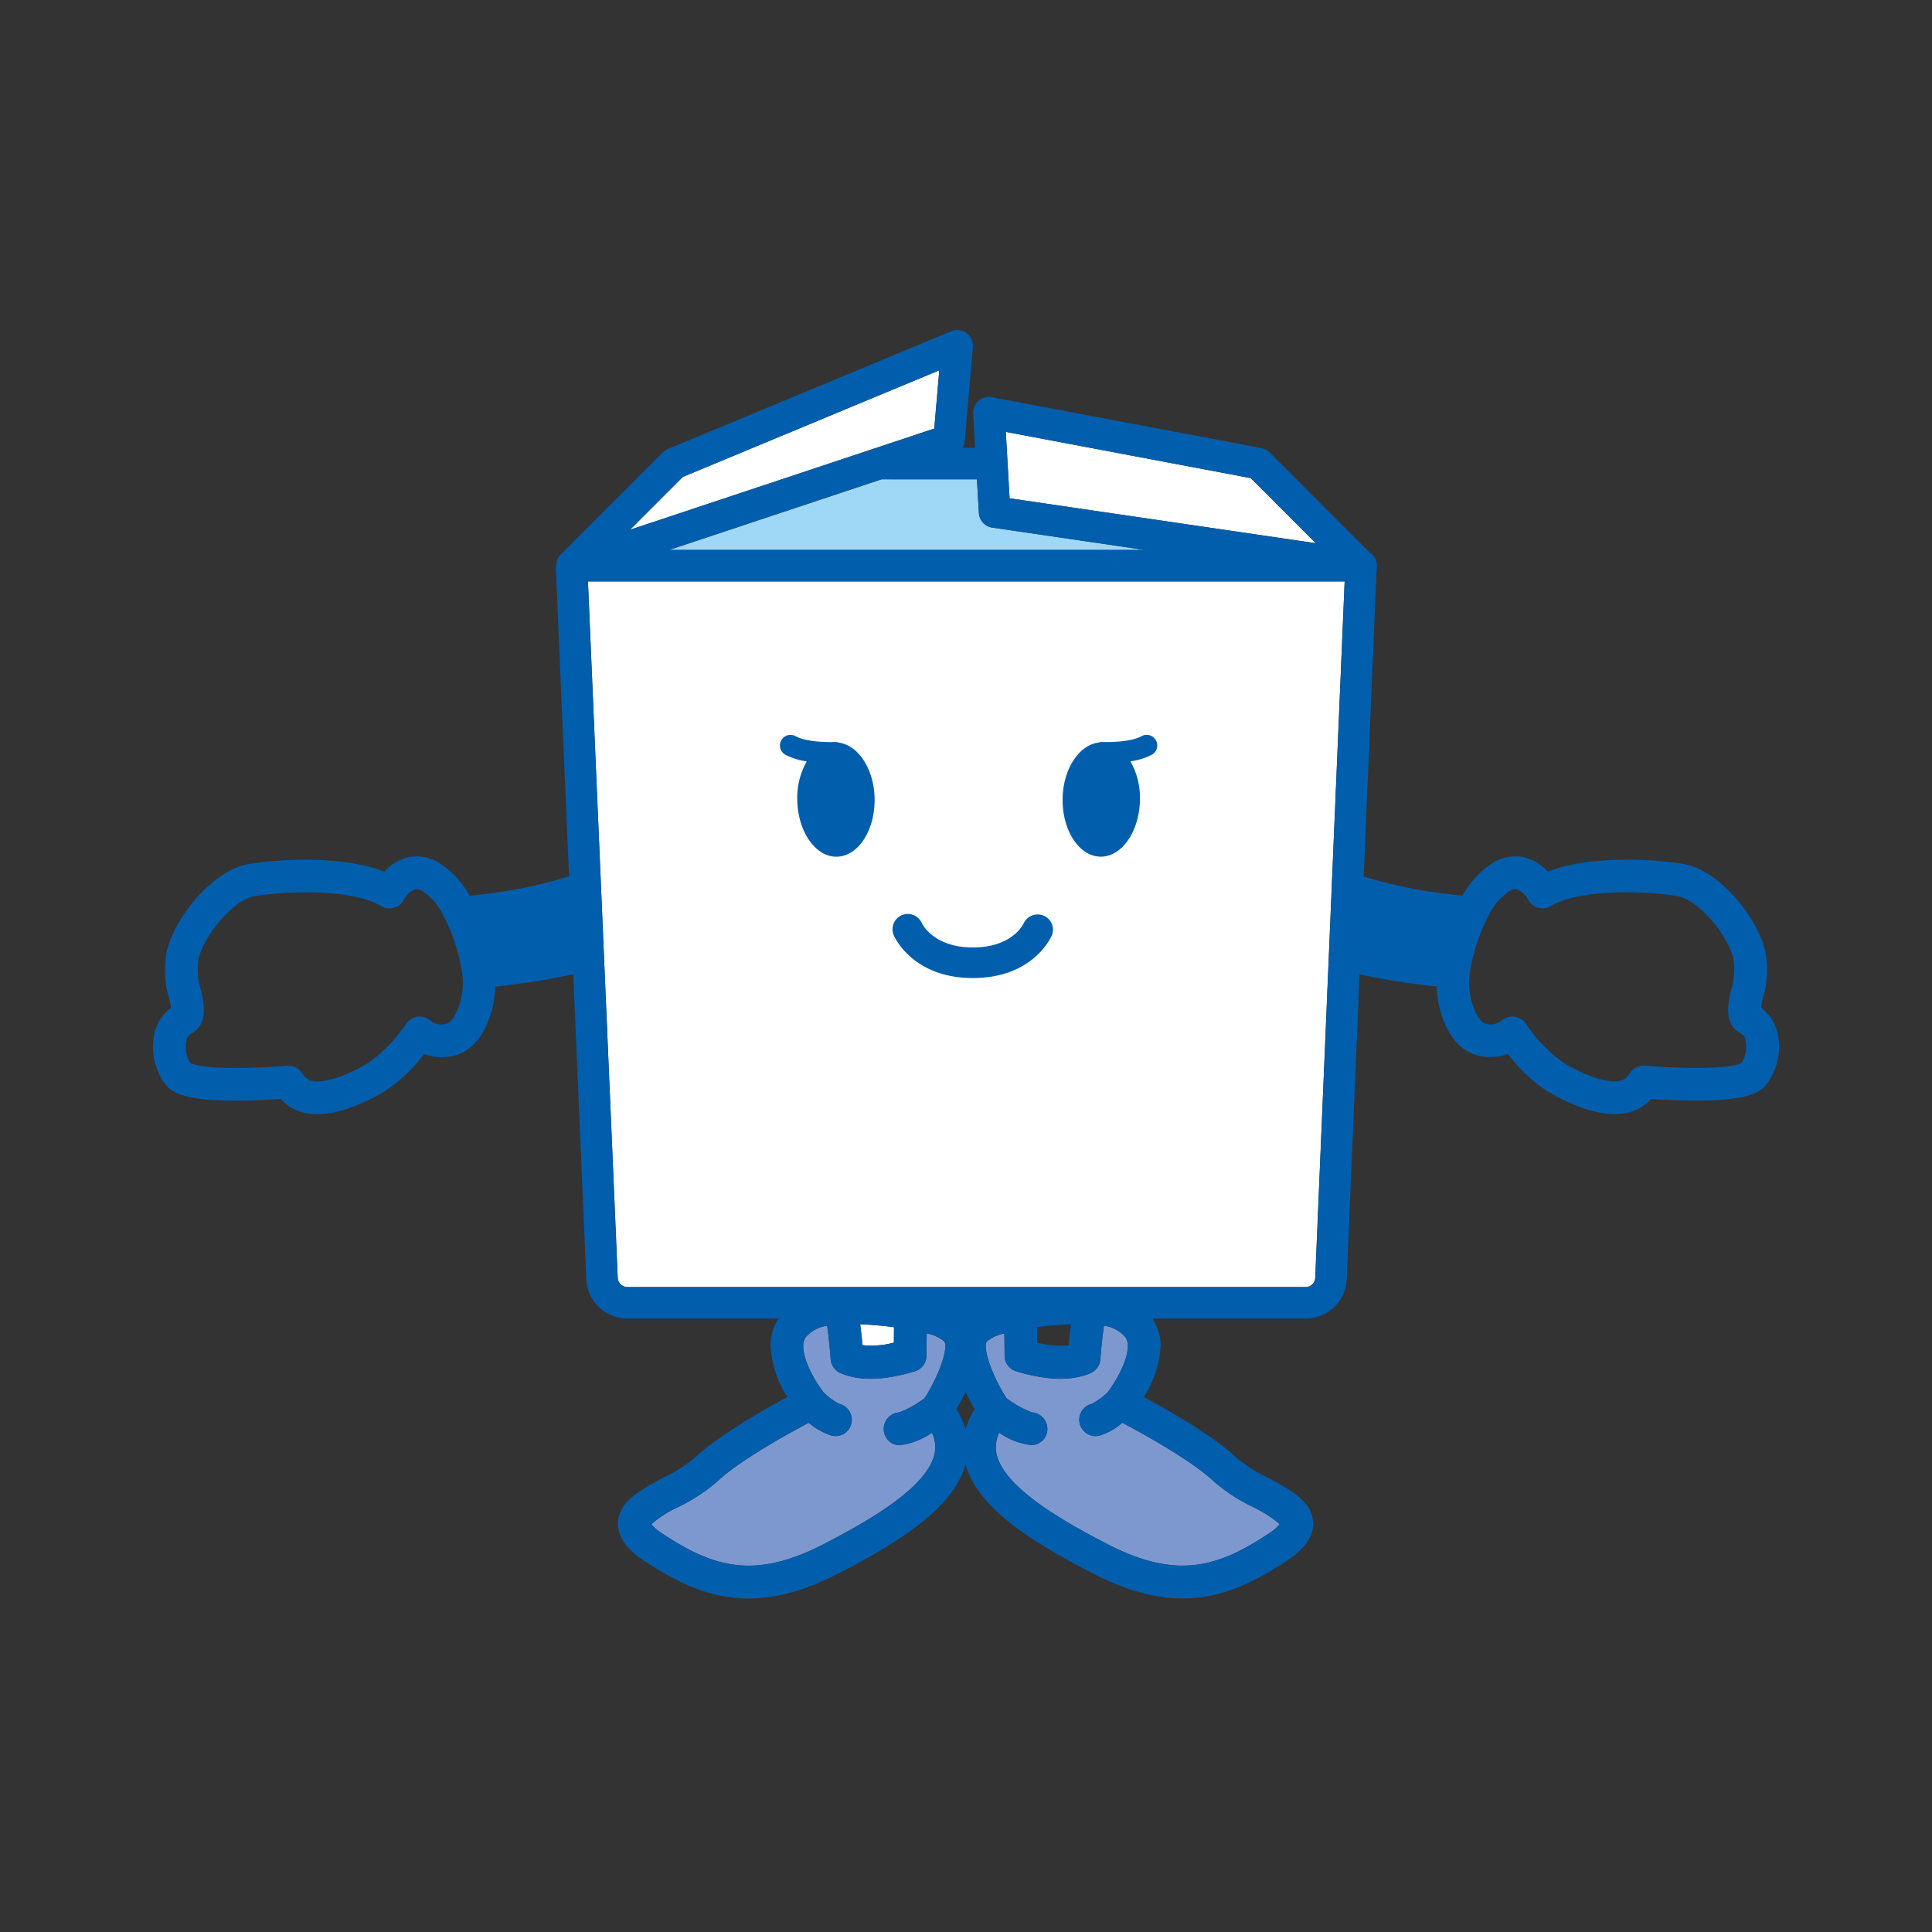<svg xmlns="http://www.w3.org/2000/svg" xmlns:xlink="http://www.w3.org/1999/xlink" width="240" height="240" viewBox="0 0 240 240">
  <rect x="0" y="0" width="240" height="240" fill="#333333" stroke="none"/>
  <defs>
    <clipPath id="clip-path">
      <rect id="長方形_11206" data-name="長方形 11206" width="202" height="157.572" fill="none"/>
    </clipPath>
  </defs>
  <g id="グループ_161892" data-name="グループ 161892" transform="translate(-8433 3086)">
    <rect id="長方形_11298" data-name="長方形 11298" width="240" height="240" transform="translate(8433 -3086)" fill="none"/>
    <g id="グループ_161685" data-name="グループ 161685" transform="translate(8452 -3045)">
      <g id="グループ_161684" data-name="グループ 161684" transform="translate(0 0)" clip-path="url(#clip-path)">
        <path id="パス_24104" data-name="パス 24104" d="M66.717,8.235l.239,4.175a1.954,1.954,0,0,0,1.671,1.822l18.937,2.776H28.475l26.38-8.773Z" transform="translate(35.644 10.307)" fill="#9fd8f7"/>
        <path id="パス_24105" data-name="パス 24105" d="M39.015,54.851c1.43.047,2.862.178,4.206.356-.007.748-.014,1.419-.016,1.921a10.731,10.731,0,0,1-3.9.311c-.083-.887-.182-1.752-.288-2.587" transform="translate(48.838 68.66)" fill="#fff"/>
        <path id="パス_24106" data-name="パス 24106" d="M61.471,63.9a11.924,11.924,0,0,1-3.2,1.792h.068a2.062,2.062,0,0,0-1.977,2.09,1.992,1.992,0,0,0,1.968,1.988,8.9,8.9,0,0,0,4.024-1.554A4.428,4.428,0,0,1,62.765,70a4.224,4.224,0,0,1-.086.842c-.9,4.089-7.814,8.131-13.731,11.2-8.588,4.438-13.7,2.961-20.12-1.313A5.48,5.48,0,0,1,27.5,79.581a13.994,13.994,0,0,1,3.333-2.137A22.115,22.115,0,0,0,35.656,74.3c2.657-2.558,8.784-5.94,11.383-7.323a7.866,7.866,0,0,0,2.837,1.594,2.005,2.005,0,0,0,2.457-1.482,2.031,2.031,0,0,0-1.484-2.454,7.653,7.653,0,0,1-2-1.475c-1.175-1.545-2.5-4.024-2.486-5.692a1.894,1.894,0,0,1,.266-1.061,4.2,4.2,0,0,1,2.709-1.479c.173,1.32.326,2.72.428,4.157a2.064,2.064,0,0,0,1.216,1.72c2.3,1.013,5.422.943,9.244-.218a2.017,2.017,0,0,0,1.437-1.905l.032-2.8a4.763,4.763,0,0,1,2.213,1.02,1.292,1.292,0,0,1,.108.567c0,1.34-1.072,4.073-2.547,6.422" transform="translate(34.421 68.758)" fill="#7d98ce"/>
        <path id="パス_24107" data-name="パス 24107" d="M74.313,74.3a21.906,21.906,0,0,0,4.814,3.143,15.271,15.271,0,0,1,3.328,2.123,4.93,4.93,0,0,1-1.322,1.155C74.716,85,69.607,86.479,61.014,82.041c-5.931-3.067-12.84-7.109-13.734-11.2A3.506,3.506,0,0,1,47.2,70a4.466,4.466,0,0,1,.4-1.786,8.721,8.721,0,0,0,4.006,1.538A1.984,1.984,0,0,0,53.6,67.778a2.074,2.074,0,0,0-1.993-2.087h.068A12.493,12.493,0,0,1,48.5,63.907c-1.479-2.344-2.554-5.089-2.554-6.433a1.233,1.233,0,0,1,.106-.565,4.808,4.808,0,0,1,2.207-1.016l.032,2.8a2.023,2.023,0,0,0,1.45,1.9c3.819,1.162,6.938,1.229,9.237.218a2.031,2.031,0,0,0,1.209-1.72c.1-1.448.263-2.835.441-4.161A4.22,4.22,0,0,1,63.336,56.4a2.05,2.05,0,0,1,.268,1.063c-.007,1.68-1.329,4.17-2.506,5.72a8.038,8.038,0,0,1-1.991,1.452,2.032,2.032,0,1,0,.986,3.943,7.992,7.992,0,0,0,2.826-1.6c2.6,1.385,8.732,4.774,11.394,7.321" transform="translate(57.51 68.755)" fill="#7d98ce"/>
        <path id="パス_24108" data-name="パス 24108" d="M77.495,11.363l8.075,8.086-38.05-5.582-.471-8.248Z" transform="translate(58.894 7.033)" fill="#fff"/>
        <path id="パス_24109" data-name="パス 24109" d="M32.878,15.467,64.738,2.219l-.626,7.242L26.318,22.031Z" transform="translate(32.945 2.777)" fill="#fff"/>
        <path id="パス_24110" data-name="パス 24110" d="M114.349,100.351a1.2,1.2,0,0,1-1.211,1.173H28.91a1.212,1.212,0,0,1-1.214-1.2L24,13.869h94Z" transform="translate(30.039 17.36)" fill="#fff"/>
        <path id="パス_24111" data-name="パス 24111" d="M50.765,40.153c-7.411,0-9.7-5.046-9.8-5.262a1.9,1.9,0,1,1,3.481-1.522c.047.095,1.482,2.986,6.316,2.986,4.882,0,6.26-2.867,6.316-2.99a1.92,1.92,0,0,1,2.5-.955,1.881,1.881,0,0,1,.993,2.454c-.092.218-2.306,5.289-9.809,5.289" transform="translate(51.083 40.343)" fill="#005ead"/>
        <path id="パス_24112" data-name="パス 24112" d="M61.774,23.008a1.316,1.316,0,0,0-1.79-.509c-1.27.712-3.9.757-4.814.721a1.436,1.436,0,0,0-.558.079c-2.418.333-4.368,3.292-4.427,6.956-.061,3.934,2.029,7.156,4.693,7.21,2.646.043,4.841-3.112,4.911-7.039a9.123,9.123,0,0,0-1.18-4.8,8.315,8.315,0,0,0,2.657-.826,1.316,1.316,0,0,0,.509-1.79" transform="translate(62.817 27.953)" fill="#005ead"/>
        <path id="パス_24113" data-name="パス 24113" d="M41.913,23.3a1.247,1.247,0,0,0-.554-.079c-.91.036-3.54-.009-4.812-.718a1.316,1.316,0,0,0-1.284,2.3,8.315,8.315,0,0,0,2.657.826,9.149,9.149,0,0,0-1.18,4.8c.07,3.927,2.265,7.084,4.911,7.039,2.664-.054,4.756-3.276,4.695-7.21-.063-3.666-2.013-6.627-4.434-6.956" transform="translate(43.299 27.954)" fill="#005ead"/>
        <path id="パス_24114" data-name="パス 24114" d="M201.824,87.432A5.34,5.34,0,0,0,199.77,84.2a12.854,12.854,0,0,1,.241-1.284,12.288,12.288,0,0,0,.257-5.866c-1.085-4.263-5.688-9.861-9.978-10.694-2.162-.417-11.227-1.374-17.023.925a5.87,5.87,0,0,0-2.9-1.779,5.269,5.269,0,0,0-4.112.808,11.516,11.516,0,0,0-3.576,3.941A59.176,59.176,0,0,1,150.4,67.886L152,30.009c0-.142.016-.245.02-.32a2.13,2.13,0,0,0-.565-1.817,1.64,1.64,0,0,0-.27-.2l-.173-.173L138.731,15.206a1.954,1.954,0,0,0-.579-.385,1.31,1.31,0,0,0-.187-.065,1.735,1.735,0,0,0-.257-.09l-33.5-6.321a1.956,1.956,0,0,0-2.317,2.031l.243,4.256h-1.551a1.926,1.926,0,0,0,.259-.775l1.013-11.736a1.958,1.958,0,0,0-.793-1.745A1.974,1.974,0,0,0,99.159.148L63.972,14.776a1.959,1.959,0,0,0-.655.43L50.646,27.892l.007.007a1.922,1.922,0,0,0-.552,1.2,3.383,3.383,0,0,0-.036.88l1.621,37.882a59.576,59.576,0,0,1-12.36,2.4,11.56,11.56,0,0,0-3.578-3.945,5.288,5.288,0,0,0-4.112-.808,5.89,5.89,0,0,0-2.9,1.781c-5.8-2.3-14.864-1.342-17.026-.925C7.421,67.2,2.819,72.8,1.733,77.06a12.281,12.281,0,0,0,.254,5.864,12.911,12.911,0,0,1,.243,1.284A5.345,5.345,0,0,0,.177,87.436,7.68,7.68,0,0,0,1,92.854a6.025,6.025,0,0,0,.572.856c.685.869,2.126,2.635,14.321,1.817a5.478,5.478,0,0,0,.651.619c3.52,2.851,9.183.234,12.25-1.583a19.325,19.325,0,0,0,4.884-4.632,6.309,6.309,0,0,0,3.884.162c3.279-.878,4.823-5.053,4.979-8.534a96.907,96.907,0,0,0,9.669-1.524l1.619,37.787a5.1,5.1,0,0,0,5.121,4.976H77.765c-.027.043-.068.065-.095.108a5.7,5.7,0,0,0-.955,3.285,13.243,13.243,0,0,0,2.087,6.355c-3.051,1.651-8.741,4.9-11.545,7.584a19.576,19.576,0,0,1-3.932,2.477c-2.792,1.491-5.431,2.914-5.553,5.524a.732.732,0,0,0-.014.171c0,2.4,2.421,4.019,3.227,4.564,7.345,4.882,13.97,6.857,24.252,1.551,7.3-3.772,14.2-8.028,15.7-13.513,1.513,5.485,8.424,9.732,15.715,13.5,10.284,5.316,16.9,3.339,24.243-1.549.8-.543,3.231-2.153,3.231-4.551a.575.575,0,0,0-.009-.178c-.124-2.617-2.77-4.033-5.557-5.53a19.246,19.246,0,0,1-3.936-2.477c-2.794-2.7-8.5-5.929-11.531-7.577a13.248,13.248,0,0,0,2.085-6.352,5.756,5.756,0,0,0-.955-3.281c-.029-.045-.07-.07-.1-.115h19.052a5.092,5.092,0,0,0,5.123-4.949l1.592-37.8c3.281.694,6.618,1.189,9.57,1.5.153,3.483,1.7,7.658,4.979,8.536a6.327,6.327,0,0,0,3.884-.162,19.407,19.407,0,0,0,4.884,4.632c3.067,1.815,8.73,4.431,12.25,1.581a5.622,5.622,0,0,0,.651-.617c12.2.817,13.635-.948,14.321-1.819a6.223,6.223,0,0,0,.572-.856,7.692,7.692,0,0,0,.822-5.418M36.51,86.162a2.282,2.282,0,0,1-2.087-.392,2.048,2.048,0,0,0-1.56-.464,2.014,2.014,0,0,0-1.389.826,18.781,18.781,0,0,1-4.756,4.931c-3.4,2.011-6.523,2.8-7.613,1.914a3.007,3.007,0,0,1-.633-.739,2.046,2.046,0,0,0-1.81-.844c-7.969.61-11.263.07-11.97-.318a1.942,1.942,0,0,1-.164-.252,3.53,3.53,0,0,1-.385-2.452,1.45,1.45,0,0,1,.414-.862c2.38-1.169,1.792-3.765,1.41-5.481a8.783,8.783,0,0,1-.295-3.959c.8-3.143,4.434-7.255,6.814-7.71,3.078-.6,12.015-1.106,15.839,1.189a2.037,2.037,0,0,0,2.792-.689,2.943,2.943,0,0,1,1.452-1.389c.1-.029.405-.095,1.011.284a7.773,7.773,0,0,1,2.382,2.752,23.064,23.064,0,0,1,2.481,7.568c.378,2.718-.955,5.825-1.932,6.087M136.39,18.4l8.075,8.086L106.416,20.9l-.471-8.248Zm-34.029.146.239,4.175a1.954,1.954,0,0,0,1.671,1.822l18.937,2.779H64.119L90.5,18.543Zm-36.537-.3L97.684,5l-.626,7.242L59.264,24.81Zm30.07,114.408a11.893,11.893,0,0,1-3.2,1.792h.068a2.064,2.064,0,0,0-1.977,2.09,2,2,0,0,0,1.968,1.991,8.907,8.907,0,0,0,4.024-1.556,4.466,4.466,0,0,1,.408,1.786,4.226,4.226,0,0,1-.088.842c-.9,4.091-7.811,8.131-13.729,11.2-8.588,4.438-13.7,2.961-20.12-1.313a5.564,5.564,0,0,1-1.333-1.144,14.088,14.088,0,0,1,3.333-2.137,21.98,21.98,0,0,0,4.826-3.143c2.659-2.558,8.786-5.938,11.385-7.323a7.875,7.875,0,0,0,2.835,1.594,2.007,2.007,0,0,0,2.459-1.482,2.034,2.034,0,0,0-1.484-2.454,7.653,7.653,0,0,1-2-1.475c-1.178-1.545-2.5-4.024-2.486-5.69a1.878,1.878,0,0,1,.266-1.063,4.2,4.2,0,0,1,2.707-1.479c.176,1.32.329,2.72.428,4.157a2.068,2.068,0,0,0,1.216,1.72c2.3,1.013,5.425.943,9.246-.218a2.023,2.023,0,0,0,1.437-1.905l.032-2.8a4.725,4.725,0,0,1,2.211,1.022,1.245,1.245,0,0,1,.11.567c0,1.338-1.074,4.071-2.547,6.42m-8.039-9.14c1.43.047,2.862.178,4.206.356-.007.748-.014,1.419-.016,1.919a10.747,10.747,0,0,1-3.9.313c-.083-.889-.182-1.752-.288-2.587m13.09,13.074a9.789,9.789,0,0,0-1.133-2.549c.354-.6.75-1.329,1.13-2.13.378.8.777,1.533,1.128,2.13a10.038,10.038,0,0,0-1.126,2.549m30.879,6.472a21.826,21.826,0,0,0,4.814,3.143,15.216,15.216,0,0,1,3.328,2.123,4.93,4.93,0,0,1-1.322,1.155c-6.418,4.276-11.527,5.753-20.12,1.315-5.931-3.067-12.84-7.107-13.734-11.2a3.506,3.506,0,0,1-.083-.842,4.475,4.475,0,0,1,.4-1.786,8.67,8.67,0,0,0,4.006,1.538,1.983,1.983,0,0,0,1.993-1.975,2.074,2.074,0,0,0-1.993-2.087h.068a12.42,12.42,0,0,1-3.177-1.783c-1.479-2.344-2.554-5.089-2.554-6.431a1.221,1.221,0,0,1,.106-.565,4.806,4.806,0,0,1,2.207-1.018l.034,2.8a2.019,2.019,0,0,0,1.45,1.9c3.817,1.162,6.935,1.229,9.235.218a2.031,2.031,0,0,0,1.209-1.72c.1-1.448.266-2.833.441-4.161a4.23,4.23,0,0,1,2.711,1.477,2.053,2.053,0,0,1,.268,1.065c-.007,1.678-1.326,4.168-2.506,5.717a7.9,7.9,0,0,1-1.991,1.452,2.032,2.032,0,1,0,.986,3.943,7.973,7.973,0,0,0,2.826-1.6c2.6,1.385,8.732,4.774,11.394,7.321m-22-19.19c1.347-.178,2.785-.308,4.222-.356-.1.838-.2,1.707-.281,2.6a11.228,11.228,0,0,1-3.918-.327c0-.5-.014-1.166-.023-1.919m34.565-6.159a1.2,1.2,0,0,1-1.211,1.175H58.949a1.213,1.213,0,0,1-1.214-1.2l-3.7-86.455h94Zm53.088-26.891a2.22,2.22,0,0,1-.167.252c-.7.385-4,.928-11.97.317a2.039,2.039,0,0,0-1.808.847,2.994,2.994,0,0,1-.635.736c-1.088.887-4.213.1-7.609-1.914a18.731,18.731,0,0,1-4.758-4.929,2.009,2.009,0,0,0-1.389-.829,2.043,2.043,0,0,0-1.56.464,2.287,2.287,0,0,1-2.087.394c-.98-.263-2.31-3.369-1.934-6.087a23.108,23.108,0,0,1,2.484-7.568,7.782,7.782,0,0,1,2.382-2.754c.606-.376.91-.313,1.009-.284a2.933,2.933,0,0,1,1.455,1.392,2.039,2.039,0,0,0,2.792.689c3.824-2.295,12.761-1.79,15.839-1.191,2.38.455,6.008,4.569,6.814,7.71a8.781,8.781,0,0,1-.295,3.959c-.383,1.716-.971,4.312,1.41,5.483a1.439,1.439,0,0,1,.414.86,3.542,3.542,0,0,1-.385,2.452" transform="translate(0 -0.001)" fill="#005ead"/>
      </g>
    </g>
  </g>
</svg>
